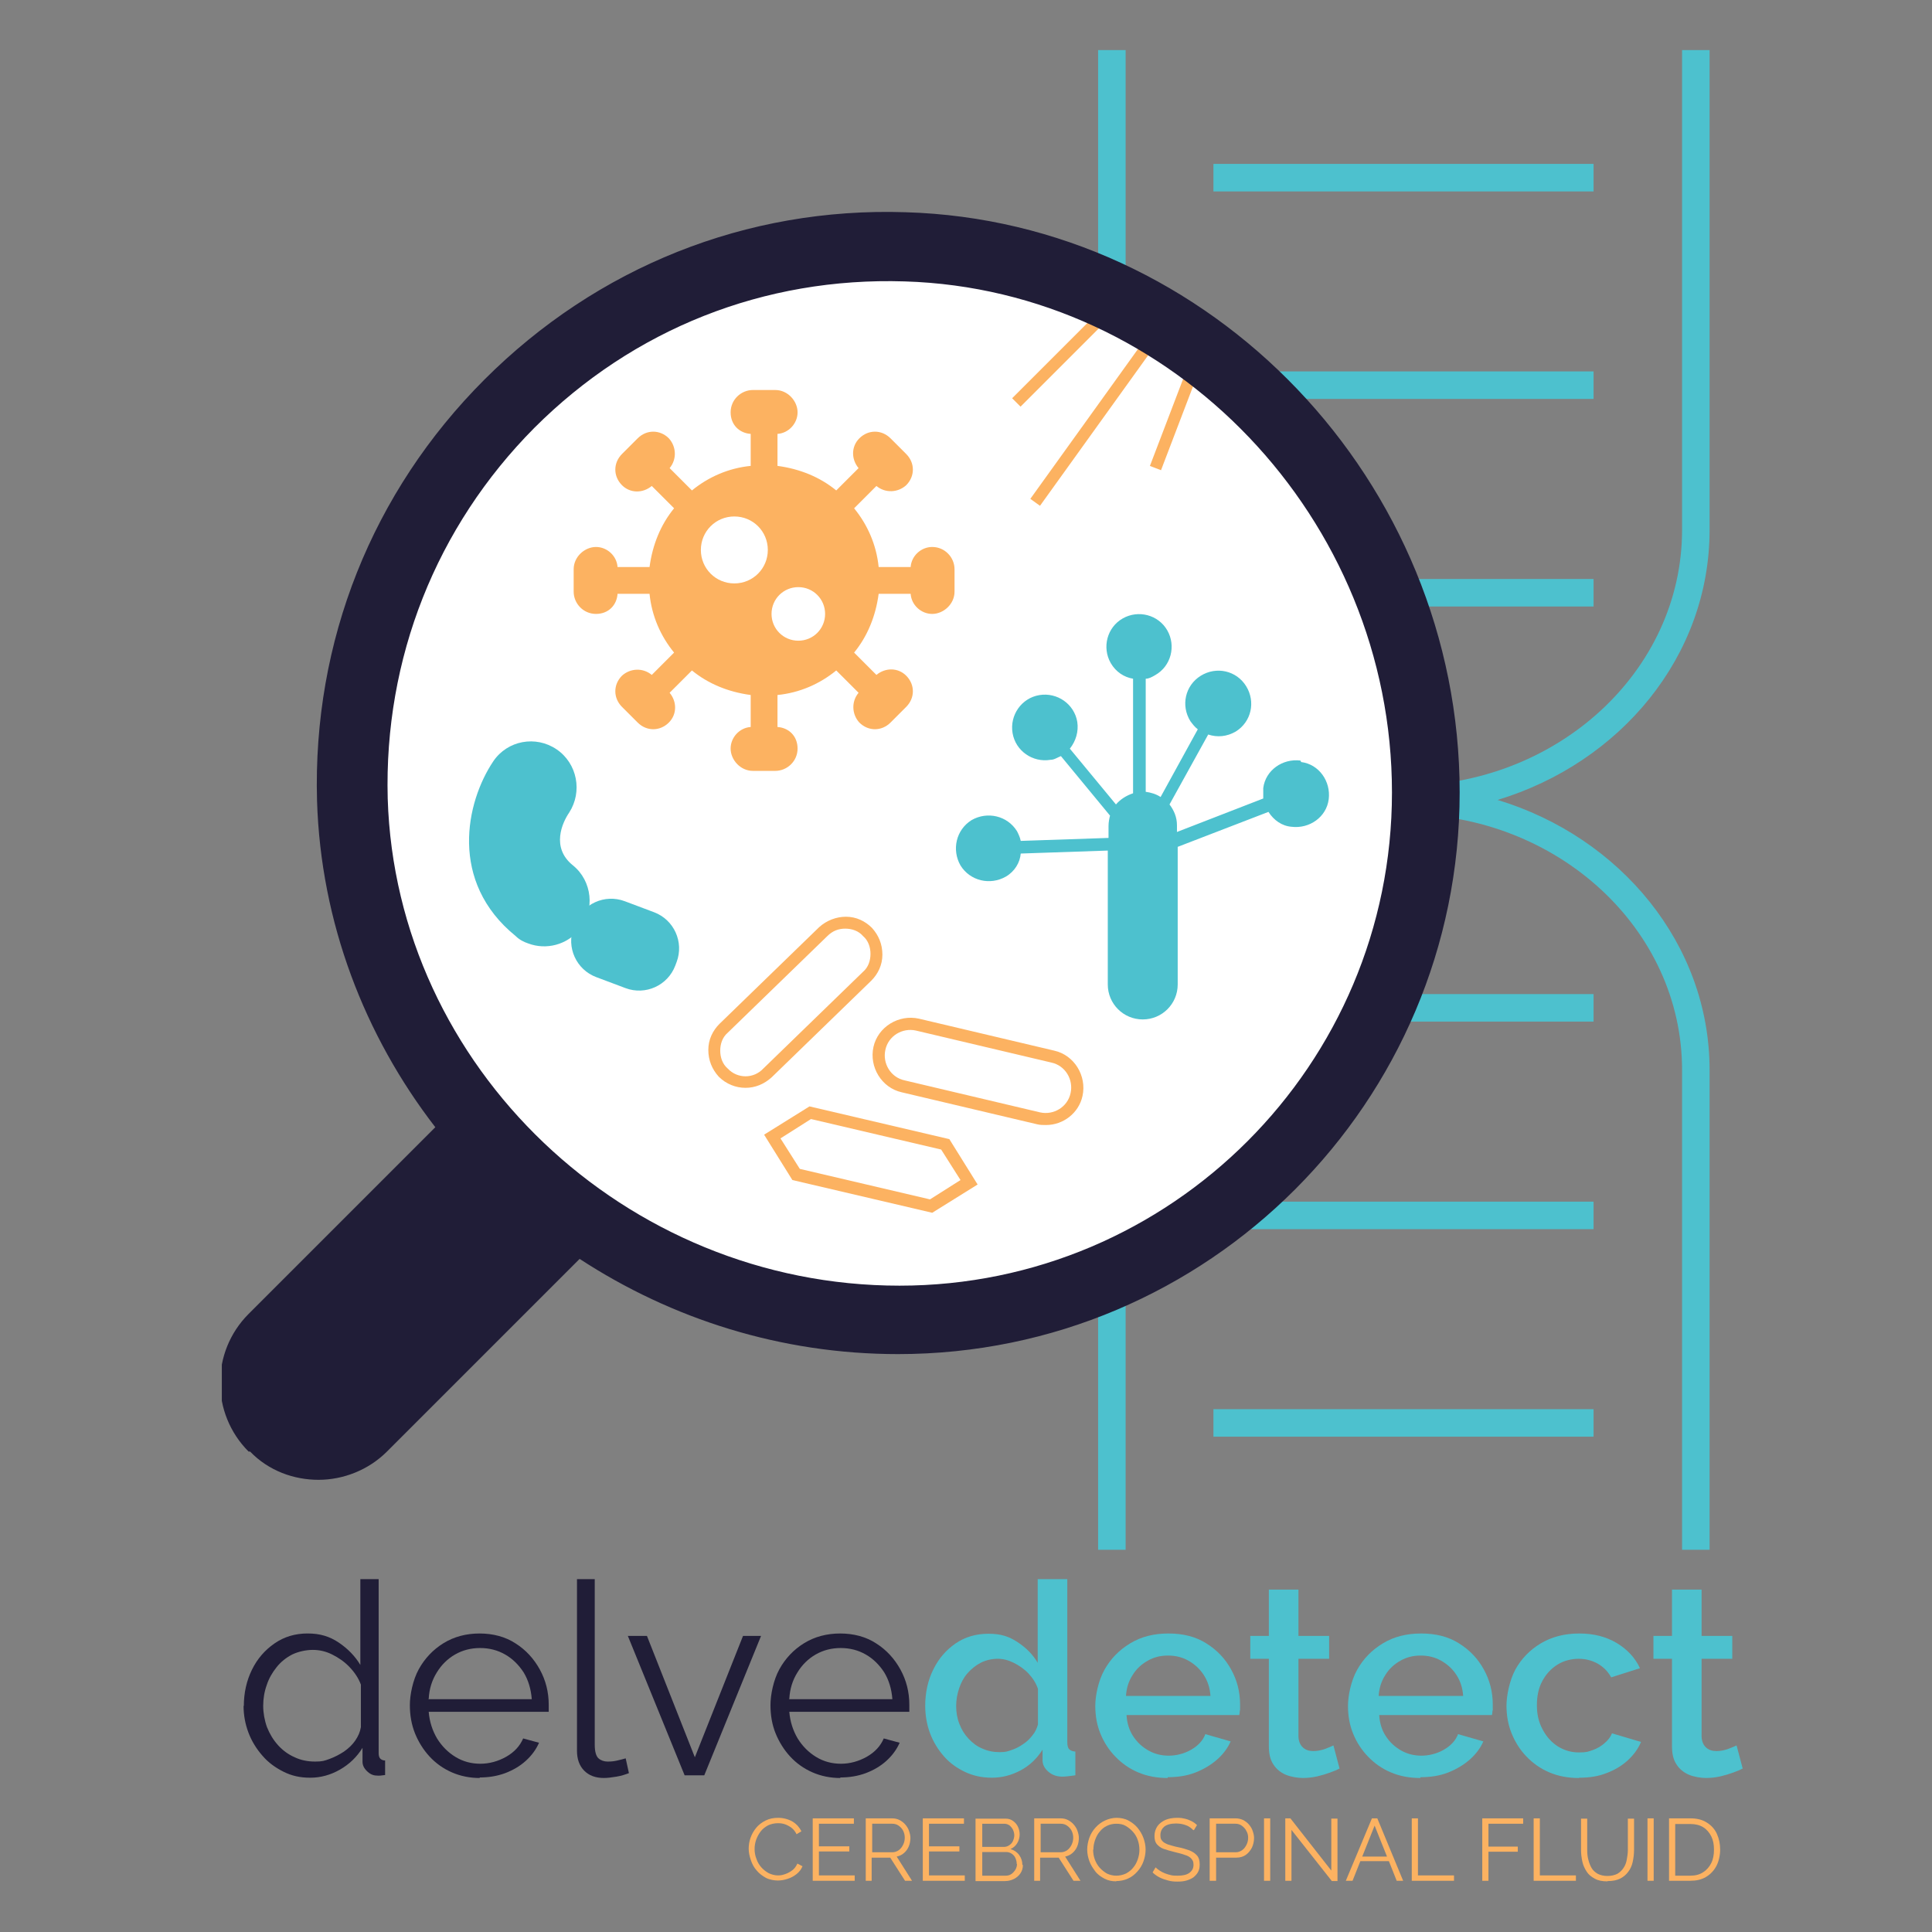 <svg width="270" height="270" viewBox="0 0 270 270" fill="none" xmlns="http://www.w3.org/2000/svg">
<rect x="0" y="0" width="270" height="270" fill="#808080" stroke="none"/>
<g clip-path="url(#clip0_5825_7020)">
<path d="M222.703 22.906H169.579V26.753H222.703V22.906Z" fill="#4DC1CE"/>
<path d="M222.703 51.906H169.579V55.753H222.703V51.906Z" fill="#4DC1CE"/>
<path d="M222.703 80.914H169.579V84.761H222.703V80.914Z" fill="#4DC1CE"/>
<path d="M238.918 74.055V7H235.072V74.055C235.072 93.807 217.606 109.817 196.191 109.817C174.775 109.817 157.309 93.807 157.309 74.055V7H153.463V74.055C153.463 91.624 165.938 106.594 183.092 111.792C165.938 116.99 153.463 131.856 153.463 149.53V216.584H157.309V149.53C157.309 129.777 174.775 113.767 196.191 113.767C217.606 113.767 235.072 129.777 235.072 149.53V216.584H238.918V149.53C238.918 131.96 226.443 116.99 209.29 111.792C226.443 106.594 238.918 91.728 238.918 74.055Z" fill="#4DC1CE"/>
<path d="M222.703 196.934H169.579V200.78H222.703V196.934Z" fill="#4DC1CE"/>
<path d="M222.703 167.932H169.579V171.778H222.703V167.932Z" fill="#4DC1CE"/>
<path d="M222.703 138.924H169.579V142.77H222.703V138.924Z" fill="#4DC1CE"/>
<path d="M126.227 33.929C166.98 35.073 199 69.38 199 110.132C199 150.885 166.044 183.84 125.292 183.84C84.539 183.84 50.232 151.82 49.089 111.068C47.841 67.82 83.084 32.578 126.331 33.825L126.227 33.929Z" fill="white"/>
<path d="M130.279 76.44C128.719 76.44 127.368 77.687 127.264 79.246H122.794C122.482 76.128 121.234 73.321 119.363 71.034L122.482 67.915C123.729 68.954 125.497 68.85 126.64 67.811C127.888 66.563 127.888 64.692 126.64 63.444L124.457 61.261C123.21 60.014 121.338 60.014 120.091 61.261C118.947 62.405 118.947 64.172 119.987 65.42L116.868 68.539C114.581 66.667 111.774 65.524 108.655 65.108V60.638C110.214 60.534 111.462 59.182 111.462 57.623C111.462 56.063 110.111 54.504 108.343 54.504H105.224C103.561 54.504 102.106 55.855 102.106 57.623C102.106 59.39 103.353 60.534 104.912 60.638V65.108C101.794 65.42 98.987 66.667 96.7 68.539L93.581 65.42C94.62 64.172 94.516 62.405 93.477 61.261C92.229 60.014 90.358 60.014 89.111 61.261L86.927 63.444C85.68 64.692 85.68 66.563 86.927 67.811C88.071 68.954 89.838 68.954 91.086 67.915L94.205 71.034C92.333 73.321 91.19 76.128 90.774 79.246H86.304C86.2 77.687 84.848 76.44 83.289 76.44C81.729 76.44 80.17 77.791 80.17 79.558V82.677C80.17 84.341 81.521 85.796 83.289 85.796C85.056 85.796 86.2 84.549 86.304 82.989H90.774C91.086 86.108 92.333 88.915 94.205 91.202L91.086 94.321C89.838 93.281 88.071 93.385 86.927 94.425C85.68 95.672 85.68 97.543 86.927 98.791L89.111 100.974C90.358 102.222 92.229 102.222 93.477 100.974C94.62 99.831 94.62 98.063 93.581 96.816L96.7 93.697C98.987 95.568 101.794 96.712 104.912 97.128V101.598C103.353 101.702 102.106 103.053 102.106 104.613C102.106 106.172 103.457 107.732 105.224 107.732H108.343C110.007 107.732 111.462 106.38 111.462 104.613C111.462 102.845 110.214 101.702 108.655 101.598V97.128C111.774 96.816 114.581 95.568 116.868 93.697L119.987 96.816C118.947 98.063 119.051 99.831 120.091 100.974C121.338 102.222 123.21 102.222 124.457 100.974L126.64 98.791C127.888 97.543 127.888 95.672 126.64 94.425C125.497 93.281 123.729 93.281 122.482 94.321L119.363 91.202C121.234 88.915 122.378 86.108 122.794 82.989H127.264C127.368 84.549 128.719 85.796 130.279 85.796C131.838 85.796 133.398 84.445 133.398 82.677V79.558C133.398 77.895 132.046 76.44 130.279 76.44ZM102.625 81.534C100.026 81.534 97.947 79.454 97.947 76.855C97.947 74.256 100.026 72.177 102.625 72.177C105.224 72.177 107.304 74.256 107.304 76.855C107.304 79.454 105.224 81.534 102.625 81.534ZM111.566 89.539C109.487 89.539 107.823 87.875 107.823 85.796C107.823 83.717 109.487 82.053 111.566 82.053C113.645 82.053 115.309 83.717 115.309 85.796C115.309 87.875 113.645 89.539 111.566 89.539Z" fill="#FCB261"/>
<path d="M104.187 152.026C102.836 152.026 101.484 151.506 100.445 150.467C99.509 149.427 98.989 148.18 98.989 146.724C98.989 145.269 99.613 144.021 100.549 143.086L114.479 129.571C115.519 128.635 116.87 128.115 118.222 128.115C119.677 128.115 120.925 128.739 121.861 129.675C122.796 130.714 123.316 131.962 123.316 133.417C123.316 134.873 122.692 136.12 121.757 137.056L107.826 150.571C106.786 151.506 105.539 152.026 104.187 152.026ZM118.118 129.779C117.182 129.779 116.351 130.09 115.623 130.818L101.692 144.333C100.965 144.957 100.653 145.892 100.653 146.828C100.653 147.764 100.965 148.699 101.692 149.323C103.044 150.779 105.331 150.779 106.682 149.323L120.613 135.808C121.341 135.185 121.653 134.249 121.653 133.313C121.653 132.378 121.341 131.442 120.613 130.818C119.989 130.09 119.054 129.779 118.118 129.779Z" fill="#FCB261"/>
<path d="M146.186 157.224C145.771 157.224 145.355 157.224 144.939 157.12L126.018 152.65C123.211 152.026 121.444 149.115 122.068 146.308C122.691 143.501 125.602 141.734 128.409 142.358L147.33 146.828C150.137 147.452 151.904 150.363 151.28 153.17C150.761 155.561 148.578 157.224 146.186 157.224ZM145.355 155.457C147.226 155.872 149.201 154.729 149.617 152.754C150.033 150.882 148.889 148.907 146.914 148.491L127.993 144.021C126.122 143.605 124.147 144.749 123.731 146.724C123.315 148.595 124.459 150.571 126.434 150.986L145.355 155.457Z" fill="#FCB261"/>
<path d="M130.281 169.487L110.737 164.913L106.786 158.572L113.128 154.621L132.672 159.195L136.623 165.537L130.281 169.487ZM111.776 163.354L129.969 167.616L134.232 164.913L131.529 160.651L113.336 156.388L109.073 159.091L111.776 163.354Z" fill="#FCB261"/>
<path d="M181.739 106.289C179.244 105.977 176.853 107.641 176.541 110.136C176.541 110.655 176.541 111.175 176.541 111.591L164.482 116.269V115.334C164.482 114.19 164.066 113.254 163.442 112.423L168.848 102.65C170.096 103.066 171.447 102.962 172.695 102.235C174.878 100.883 175.502 98.076 174.15 95.893C172.799 93.71 169.992 93.086 167.809 94.438C165.626 95.789 165.002 98.596 166.353 100.779C166.665 101.195 166.977 101.611 167.393 101.923L162.195 111.383C161.571 110.967 160.843 110.759 160.116 110.655V94.853C160.532 94.853 160.947 94.645 161.467 94.334C163.65 93.086 164.378 90.279 163.131 88.096C161.883 85.913 159.076 85.185 156.893 86.433C154.71 87.68 153.982 90.487 155.23 92.67C155.957 93.918 157.101 94.645 158.348 94.853V110.863C157.413 111.175 156.581 111.695 155.957 112.423L149.512 104.626C150.343 103.586 150.759 102.235 150.551 100.883C150.136 98.388 147.744 96.725 145.249 97.141C142.754 97.556 141.091 99.948 141.507 102.443C141.923 104.938 144.314 106.601 146.809 106.185C147.329 106.185 147.744 105.873 148.264 105.665L155.126 113.982C155.022 114.398 154.918 114.918 154.918 115.438V117.101L142.65 117.517C142.546 116.997 142.338 116.581 142.131 116.165C140.779 113.982 137.972 113.358 135.789 114.606C133.606 115.957 132.982 118.764 134.23 120.947C135.581 123.131 138.388 123.754 140.571 122.507C141.819 121.779 142.546 120.532 142.65 119.284L154.814 118.868V137.581C154.814 140.284 156.997 142.467 159.7 142.467C162.403 142.467 164.586 140.284 164.586 137.581V118.348L177.269 113.462C177.997 114.606 179.14 115.438 180.492 115.542C182.987 115.853 185.378 114.19 185.69 111.695C186.002 109.2 184.338 106.809 181.843 106.497L181.739 106.289Z" fill="#4DC1CE"/>
<path d="M153.356 43.745L141.447 55.654L142.623 56.831L154.532 44.922L153.356 43.745Z" fill="#FCB261"/>
<path d="M166.709 49.384L160.701 65.117L162.255 65.711L168.263 49.977L166.709 49.384Z" fill="#FCB261"/>
<path d="M159.217 48.524L143.99 69.715L145.341 70.686L160.568 49.495L159.217 48.524Z" fill="#FCB261"/>
<path d="M34.95 202.857C37.549 205.56 41.084 206.807 44.514 206.807C47.945 206.807 51.48 205.456 54.079 202.857L81.004 175.931C93.896 184.352 109.178 189.238 125.5 189.238C168.851 189.238 203.99 153.995 203.99 110.748C203.99 67.292 169.267 30.906 126.539 29.659C104.292 28.931 83.396 37.352 67.698 53.05C51.999 68.748 43.683 89.644 44.306 111.891C44.826 128.941 50.96 144.743 60.836 157.53L34.742 183.624C29.44 188.926 29.44 197.555 34.742 202.857H34.95ZM54.183 111.58C53.663 92.035 60.94 73.634 74.663 59.807C88.49 45.981 106.787 38.703 126.435 39.327C163.965 40.471 194.529 72.49 194.529 110.748C194.529 148.797 163.653 179.674 125.707 179.674C87.346 179.674 55.326 149.109 54.183 111.58Z" fill="#201D37"/>
<path d="M73.831 131.852C73.207 131.644 72.583 131.333 72.063 130.813C62.707 123.224 65.098 112.1 68.944 106.382C70.92 103.471 74.87 102.744 77.781 104.719C80.692 106.694 81.42 110.645 79.548 113.555C78.613 114.907 76.949 118.442 80.068 120.937C82.771 123.12 83.187 127.174 81.004 129.877C79.236 132.06 76.326 132.788 73.831 131.852Z" fill="#4DC1CE"/>
<path d="M91.4 127.483L87.313 125.947C84.519 124.896 81.401 126.31 80.351 129.105L80.168 129.592C79.118 132.386 80.531 135.504 83.326 136.554L87.413 138.09C90.208 139.141 93.325 137.727 94.376 134.932L94.559 134.446C95.609 131.651 94.195 128.534 91.4 127.483Z" fill="#4DC1CE"/>
</g>
<path d="M34.076 238.435C34.076 236.592 34.452 234.899 35.204 233.358C35.956 231.816 37.009 230.612 38.363 229.672C39.717 228.732 41.259 228.28 42.989 228.28C44.719 228.28 46.073 228.694 47.351 229.559C48.63 230.424 49.645 231.477 50.36 232.681V220.684H52.917V245.016C52.917 245.355 52.993 245.618 53.143 245.768C53.294 245.919 53.519 246.032 53.82 246.032V248.062C53.331 248.138 52.917 248.175 52.654 248.138C52.128 248.138 51.676 247.912 51.263 247.498C50.849 247.085 50.661 246.671 50.661 246.182V244.264C49.871 245.543 48.818 246.558 47.502 247.31C46.185 248.062 44.794 248.438 43.365 248.438C41.936 248.438 40.77 248.175 39.642 247.611C38.514 247.047 37.498 246.332 36.671 245.355C35.843 244.414 35.166 243.324 34.715 242.12C34.264 240.917 34.038 239.676 34.038 238.359L34.076 238.435ZM50.435 241.443V235.426C50.097 234.523 49.57 233.734 48.856 232.981C48.141 232.229 47.314 231.665 46.411 231.214C45.509 230.763 44.606 230.575 43.703 230.575C42.801 230.575 41.71 230.8 40.845 231.214C39.98 231.665 39.266 232.229 38.664 232.981C38.062 233.734 37.573 234.561 37.272 235.501C36.934 236.441 36.783 237.419 36.783 238.397C36.783 239.375 36.971 240.428 37.31 241.368C37.686 242.308 38.175 243.136 38.852 243.888C39.529 244.64 40.319 245.204 41.184 245.58C42.049 245.994 43.026 246.182 44.042 246.182C45.057 246.182 45.358 246.069 46.073 245.806C46.787 245.543 47.427 245.204 48.066 244.79C48.705 244.339 49.232 243.85 49.645 243.249C50.059 242.647 50.322 242.045 50.435 241.368V241.443Z" fill="#201D37"/>
<path d="M67.057 248.479C65.666 248.479 64.35 248.216 63.146 247.689C61.943 247.163 60.89 246.41 60.025 245.47C59.16 244.53 58.483 243.439 57.994 242.236C57.505 240.995 57.279 239.716 57.279 238.287C57.279 236.858 57.693 234.789 58.52 233.285C59.348 231.781 60.514 230.54 61.98 229.637C63.447 228.735 65.139 228.283 67.02 228.283C68.9 228.283 70.63 228.735 72.059 229.675C73.488 230.577 74.617 231.818 75.444 233.323C76.271 234.827 76.685 236.482 76.685 238.249V238.813C76.685 239.002 76.685 239.152 76.685 239.227H59.912C60.025 240.619 60.438 241.86 61.078 242.95C61.755 244.041 62.62 244.906 63.673 245.545C64.726 246.185 65.892 246.486 67.133 246.486C68.374 246.486 69.615 246.147 70.743 245.508C71.871 244.868 72.661 244.003 73.112 242.95L75.331 243.552C74.918 244.492 74.316 245.32 73.488 246.072C72.661 246.824 71.683 247.388 70.593 247.802C69.464 248.216 68.299 248.404 67.02 248.404L67.057 248.479ZM59.837 237.46H74.316C74.203 236.03 73.827 234.789 73.188 233.736C72.511 232.683 71.646 231.818 70.593 231.217C69.54 230.615 68.374 230.314 67.095 230.314C65.816 230.314 64.65 230.615 63.597 231.217C62.544 231.818 61.679 232.683 61.04 233.736C60.363 234.827 59.987 236.03 59.912 237.422L59.837 237.46Z" fill="#201D37"/>
<path d="M80.559 220.684H83.116V243.813C83.116 244.79 83.304 245.43 83.642 245.731C83.981 246.032 84.432 246.182 84.921 246.182C85.41 246.182 85.824 246.144 86.275 246.032C86.726 245.919 87.102 245.843 87.441 245.731L87.892 247.799C87.403 247.987 86.839 248.175 86.162 248.288C85.485 248.401 84.883 248.476 84.395 248.476C83.229 248.476 82.326 248.138 81.649 247.461C80.972 246.784 80.634 245.843 80.634 244.678V220.684H80.559Z" fill="#201D37"/>
<path d="M95.677 248.102L87.742 228.621H90.412L97.107 245.582L103.838 228.621H106.358L98.423 248.102H95.677Z" fill="#201D37"/>
<path d="M117.453 248.479C116.061 248.479 114.745 248.216 113.542 247.689C112.338 247.163 111.285 246.41 110.42 245.47C109.555 244.53 108.878 243.439 108.389 242.236C107.9 241.032 107.675 239.716 107.675 238.287C107.675 236.858 108.089 234.789 108.916 233.285C109.743 231.781 110.909 230.54 112.376 229.637C113.843 228.735 115.535 228.283 117.415 228.283C119.296 228.283 121.026 228.735 122.455 229.675C123.884 230.577 125.012 231.818 125.84 233.323C126.667 234.827 127.081 236.482 127.081 238.249V238.813C127.081 239.002 127.081 239.152 127.081 239.227H110.307C110.42 240.619 110.834 241.86 111.473 242.95C112.15 244.041 113.015 244.906 114.068 245.545C115.121 246.185 116.287 246.486 117.528 246.486C118.769 246.486 120.01 246.147 121.139 245.508C122.267 244.868 123.057 244.003 123.508 242.95L125.727 243.552C125.313 244.492 124.711 245.32 123.884 246.072C123.057 246.824 122.079 247.388 120.988 247.802C119.86 248.216 118.694 248.404 117.415 248.404L117.453 248.479ZM110.232 237.46H124.711C124.598 236.03 124.222 234.789 123.583 233.736C122.906 232.683 122.041 231.818 120.988 231.217C119.935 230.615 118.769 230.314 117.491 230.314C116.212 230.314 115.046 230.615 113.993 231.217C112.94 231.818 112.075 232.683 111.436 233.736C110.759 234.827 110.383 236.03 110.307 237.422L110.232 237.46Z" fill="#201D37"/>
<path d="M129.3 238.397C129.3 236.554 129.676 234.824 130.428 233.32C131.18 231.778 132.233 230.575 133.55 229.672C134.866 228.769 136.408 228.318 138.138 228.318C139.868 228.318 140.996 228.694 142.199 229.484C143.403 230.274 144.343 231.214 145.02 232.38V220.684H149.157V243.437C149.157 243.925 149.232 244.264 149.42 244.452C149.608 244.64 149.871 244.753 150.285 244.79V248.1C149.495 248.213 148.894 248.288 148.48 248.288C147.69 248.288 147.051 248.062 146.524 247.611C145.998 247.16 145.697 246.633 145.697 245.994V244.527C144.907 245.768 143.892 246.746 142.613 247.423C141.334 248.1 140.018 248.438 138.627 248.438C137.235 248.438 136.032 248.175 134.903 247.649C133.775 247.122 132.76 246.408 131.932 245.467C131.105 244.527 130.428 243.437 129.977 242.233C129.525 241.03 129.3 239.713 129.3 238.359V238.397ZM145.058 241.105V236.028C144.794 235.238 144.343 234.523 143.741 233.884C143.14 233.245 142.425 232.756 141.673 232.38C140.921 232.004 140.169 231.816 139.416 231.816C138.664 231.816 137.762 232.004 137.047 232.38C136.333 232.756 135.731 233.245 135.204 233.846C134.678 234.448 134.302 235.163 134.038 235.953C133.775 236.742 133.625 237.57 133.625 238.435C133.625 239.3 133.775 240.165 134.076 240.917C134.377 241.707 134.791 242.384 135.355 242.985C135.919 243.587 136.558 244.076 137.31 244.377C138.063 244.715 138.852 244.866 139.717 244.866C140.582 244.866 140.808 244.753 141.372 244.565C141.936 244.377 142.463 244.113 142.989 243.737C143.516 243.399 143.929 242.985 144.305 242.496C144.682 242.045 144.907 241.519 145.058 240.992V241.105Z" fill="#4DC1CE"/>
<path d="M163.185 248.479C161.643 248.479 160.289 248.216 159.048 247.689C157.807 247.163 156.754 246.41 155.851 245.47C154.949 244.53 154.272 243.477 153.783 242.273C153.294 241.07 153.068 239.791 153.068 238.4C153.068 237.008 153.482 234.902 154.347 233.36C155.212 231.818 156.378 230.615 157.92 229.675C159.462 228.735 161.229 228.283 163.298 228.283C165.366 228.283 167.134 228.735 168.601 229.675C170.105 230.615 171.233 231.818 172.06 233.323C172.888 234.827 173.302 236.444 173.302 238.212C173.302 239.979 173.302 238.776 173.264 239.039C173.264 239.302 173.226 239.528 173.189 239.678H157.431C157.506 240.807 157.807 241.822 158.371 242.65C158.935 243.515 159.65 244.154 160.515 244.643C161.38 245.132 162.32 245.357 163.335 245.357C164.351 245.357 165.479 245.094 166.457 244.53C167.435 243.966 168.112 243.251 168.45 242.349L171.985 243.364C171.572 244.304 170.932 245.169 170.067 245.921C169.202 246.674 168.187 247.275 167.021 247.727C165.855 248.178 164.576 248.366 163.185 248.366V248.479ZM157.28 237.008H169.165C169.089 235.918 168.789 234.94 168.224 234.075C167.66 233.21 166.946 232.571 166.081 232.082C165.216 231.593 164.276 231.367 163.223 231.367C162.17 231.367 161.267 231.593 160.402 232.082C159.537 232.571 158.822 233.21 158.296 234.075C157.732 234.94 157.431 235.88 157.356 237.008H157.28Z" fill="#4DC1CE"/>
<path d="M187.178 247.16C186.839 247.348 186.388 247.536 185.862 247.724C185.335 247.912 184.733 248.1 184.094 248.25C183.417 248.401 182.74 248.476 182.063 248.476C181.386 248.476 180.408 248.326 179.694 248.025C178.979 247.724 178.377 247.235 177.964 246.596C177.512 245.919 177.324 245.091 177.324 244.038V231.816H174.729V228.619H177.324V222.15H181.461V228.619H185.749V231.816H181.461V242.722C181.499 243.399 181.725 243.888 182.101 244.226C182.477 244.565 182.966 244.715 183.53 244.715C184.094 244.715 184.658 244.602 185.185 244.414C185.711 244.226 186.087 244.038 186.35 243.926L187.215 247.197L187.178 247.16Z" fill="#4DC1CE"/>
<path d="M198.499 248.479C196.957 248.479 195.604 248.216 194.363 247.689C193.121 247.163 192.068 246.41 191.166 245.47C190.263 244.53 189.586 243.477 189.097 242.273C188.608 241.07 188.383 239.791 188.383 238.4C188.383 237.008 188.797 234.902 189.661 233.36C190.526 231.818 191.692 230.615 193.234 229.675C194.776 228.735 196.544 228.283 198.612 228.283C200.681 228.283 202.448 228.735 203.915 229.675C205.419 230.615 206.548 231.818 207.375 233.323C208.202 234.827 208.616 236.444 208.616 238.212C208.616 239.979 208.616 238.776 208.578 239.039C208.578 239.302 208.541 239.528 208.503 239.678H192.745C192.821 240.807 193.121 241.822 193.686 242.65C194.25 243.515 194.964 244.154 195.829 244.643C196.694 245.132 197.634 245.357 198.65 245.357C199.665 245.357 200.794 245.094 201.771 244.53C202.749 243.966 203.426 243.251 203.765 242.349L207.3 243.364C206.886 244.304 206.247 245.169 205.382 245.921C204.517 246.674 203.501 247.275 202.335 247.727C201.17 248.178 199.891 248.366 198.499 248.366V248.479ZM192.595 237.008H204.479C204.404 235.918 204.103 234.94 203.539 234.075C202.975 233.21 202.26 232.571 201.395 232.082C200.53 231.593 199.59 231.367 198.537 231.367C197.484 231.367 196.581 231.593 195.716 232.082C194.851 232.571 194.137 233.21 193.61 234.075C193.046 234.94 192.745 235.88 192.67 237.008H192.595Z" fill="#4DC1CE"/>
<path d="M220.65 248.479C219.108 248.479 217.754 248.216 216.513 247.689C215.272 247.163 214.219 246.41 213.316 245.47C212.414 244.53 211.737 243.439 211.248 242.236C210.759 241.032 210.533 239.716 210.533 238.362C210.533 237.008 210.947 234.865 211.774 233.323C212.602 231.818 213.805 230.577 215.309 229.675C216.814 228.772 218.619 228.283 220.687 228.283C222.756 228.283 224.448 228.735 225.915 229.599C227.419 230.502 228.51 231.668 229.187 233.135L225.163 234.413C224.711 233.586 224.072 232.947 223.282 232.495C222.455 232.044 221.59 231.818 220.612 231.818C219.634 231.818 218.506 232.082 217.641 232.646C216.739 233.21 216.062 233.962 215.535 234.94C215.009 235.918 214.783 237.046 214.783 238.325C214.783 239.603 215.046 240.694 215.573 241.672C216.099 242.687 216.814 243.477 217.679 244.041C218.581 244.605 219.559 244.906 220.65 244.906C221.74 244.906 221.966 244.793 222.605 244.568C223.245 244.342 223.809 244.003 224.26 243.59C224.749 243.176 225.088 242.725 225.276 242.236L229.337 243.439C228.924 244.417 228.284 245.282 227.457 246.034C226.63 246.786 225.614 247.388 224.486 247.802C223.358 248.253 222.079 248.441 220.687 248.441L220.65 248.479Z" fill="#4DC1CE"/>
<path d="M243.517 247.16C243.178 247.348 242.727 247.536 242.2 247.724C241.674 247.912 241.072 248.1 240.433 248.25C239.756 248.401 239.079 248.476 238.402 248.476C237.725 248.476 236.747 248.326 236.033 248.025C235.318 247.724 234.716 247.235 234.303 246.596C233.851 245.919 233.663 245.091 233.663 244.038V231.816H231.068V228.619H233.663V222.15H237.8V228.619H242.088V231.816H237.8V242.722C237.838 243.399 238.063 243.888 238.44 244.226C238.816 244.565 239.305 244.715 239.869 244.715C240.433 244.715 240.997 244.602 241.523 244.414C242.05 244.226 242.426 244.038 242.689 243.926L243.554 247.197L243.517 247.16Z" fill="#4DC1CE"/>
<path d="M104.629 258.406C104.629 257.879 104.704 257.352 104.892 256.826C105.08 256.299 105.343 255.848 105.682 255.434C106.02 255.021 106.472 254.682 106.998 254.419C107.525 254.156 108.089 254.043 108.766 254.043C109.443 254.043 110.195 254.231 110.759 254.569C111.323 254.908 111.737 255.397 112 255.923L111.323 256.337C111.135 255.961 110.909 255.66 110.609 255.434C110.308 255.209 110.007 255.058 109.706 254.946C109.368 254.833 109.067 254.795 108.728 254.795C108.202 254.795 107.75 254.908 107.337 255.096C106.923 255.322 106.585 255.585 106.321 255.923C106.058 256.262 105.832 256.676 105.682 257.089C105.532 257.503 105.456 257.954 105.456 258.406C105.456 258.857 105.532 259.346 105.72 259.797C105.87 260.248 106.096 260.624 106.396 260.963C106.697 261.301 107.036 261.565 107.45 261.79C107.863 261.978 108.277 262.091 108.728 262.091C109.18 262.091 109.405 262.016 109.744 261.903C110.082 261.79 110.421 261.602 110.721 261.377C111.022 261.151 111.248 260.85 111.436 260.436L112.151 260.812C111.963 261.264 111.699 261.602 111.323 261.903C110.947 262.204 110.533 262.43 110.044 262.58C109.593 262.73 109.142 262.806 108.691 262.806C108.239 262.806 107.525 262.693 107.036 262.43C106.547 262.166 106.096 261.828 105.757 261.414C105.381 261 105.118 260.512 104.93 259.947C104.742 259.421 104.629 258.857 104.629 258.33V258.406Z" fill="#FCB261"/>
<path d="M119.446 262.09V262.842H113.579V254.117H119.333V254.869H114.444V258.028H118.694V258.743H114.444V262.09H119.446Z" fill="#FCB261"/>
<path d="M120.989 262.842V254.117H124.674C125.05 254.117 125.389 254.192 125.69 254.343C125.991 254.493 126.292 254.719 126.517 254.982C126.743 255.245 126.931 255.546 127.044 255.885C127.157 256.223 127.232 256.524 127.232 256.863C127.232 257.201 127.157 257.69 127.006 258.028C126.856 258.405 126.63 258.705 126.329 258.969C126.028 259.232 125.69 259.382 125.314 259.458L127.457 262.842H126.48L124.411 259.608H121.816V262.842H120.951H120.989ZM121.854 258.856H124.712C125.05 258.856 125.351 258.743 125.615 258.555C125.878 258.367 126.066 258.104 126.216 257.803C126.367 257.502 126.442 257.163 126.442 256.825C126.442 256.487 126.367 256.148 126.216 255.847C126.066 255.546 125.84 255.321 125.577 255.133C125.314 254.945 125.013 254.869 124.674 254.869H121.891V258.856H121.854Z" fill="#FCB261"/>
<path d="M134.829 262.09V262.842H128.962V254.117H134.716V254.869H129.827V258.028H134.077V258.743H129.827V262.09H134.829Z" fill="#FCB261"/>
<path d="M142.952 260.627C142.952 261.078 142.839 261.454 142.614 261.793C142.388 262.131 142.087 262.394 141.711 262.582C141.335 262.77 140.921 262.883 140.47 262.883H136.333V254.158H140.545C140.959 254.158 141.297 254.271 141.598 254.497C141.899 254.722 142.125 254.986 142.275 255.324C142.426 255.663 142.501 256.001 142.501 256.377C142.501 256.753 142.388 257.204 142.162 257.581C141.937 257.957 141.636 258.22 141.222 258.408C141.711 258.558 142.125 258.822 142.426 259.235C142.726 259.649 142.877 260.1 142.877 260.627H142.952ZM137.273 254.873V258.107H140.282C140.583 258.107 140.808 258.032 141.034 257.881C141.26 257.731 141.448 257.543 141.561 257.28C141.673 257.016 141.749 256.753 141.749 256.49C141.749 256.227 141.673 255.926 141.561 255.7C141.448 255.474 141.26 255.249 141.072 255.098C140.846 254.948 140.62 254.873 140.357 254.873H137.273ZM142.087 260.476C142.087 260.176 142.012 259.912 141.899 259.649C141.786 259.386 141.598 259.198 141.373 259.047C141.147 258.897 140.884 258.822 140.62 258.822H137.273V262.131H140.545C140.846 262.131 141.109 262.056 141.335 261.905C141.561 261.755 141.749 261.529 141.899 261.304C142.049 261.04 142.125 260.777 142.125 260.514L142.087 260.476Z" fill="#FCB261"/>
<path d="M144.531 262.842V254.117H148.216C148.592 254.117 148.931 254.192 149.232 254.343C149.533 254.493 149.834 254.719 150.059 254.982C150.285 255.245 150.473 255.546 150.586 255.885C150.699 256.223 150.774 256.524 150.774 256.863C150.774 257.201 150.699 257.69 150.548 258.028C150.398 258.405 150.172 258.705 149.871 258.969C149.57 259.232 149.232 259.382 148.856 259.458L150.999 262.842H150.022L147.953 259.608H145.358V262.842H144.493H144.531ZM145.396 258.856H148.254C148.592 258.856 148.893 258.743 149.157 258.555C149.42 258.367 149.608 258.104 149.758 257.803C149.909 257.502 149.984 257.163 149.984 256.825C149.984 256.487 149.909 256.148 149.758 255.847C149.608 255.546 149.382 255.321 149.119 255.133C148.856 254.945 148.555 254.869 148.216 254.869H145.433V258.856H145.396Z" fill="#FCB261"/>
<path d="M156.001 262.919C155.399 262.919 154.835 262.806 154.346 262.542C153.857 262.279 153.406 261.978 153.068 261.527C152.729 261.076 152.428 260.624 152.24 260.098C152.052 259.571 151.939 259.045 151.939 258.481C151.939 257.917 152.052 257.352 152.24 256.826C152.428 256.299 152.729 255.811 153.105 255.397C153.481 254.983 153.933 254.645 154.422 254.419C154.911 254.193 155.475 254.043 156.039 254.043C156.603 254.043 157.205 254.156 157.693 254.419C158.182 254.682 158.634 255.021 158.972 255.434C159.311 255.848 159.612 256.337 159.8 256.864C159.988 257.39 160.1 257.917 160.1 258.481C160.1 259.045 159.988 259.609 159.8 260.135C159.612 260.662 159.311 261.151 158.935 261.565C158.558 261.978 158.145 262.317 157.618 262.542C157.129 262.768 156.565 262.881 156.001 262.881V262.919ZM152.767 258.481C152.767 258.97 152.842 259.421 152.992 259.835C153.143 260.248 153.369 260.662 153.669 261C153.97 261.339 154.309 261.602 154.685 261.828C155.099 262.016 155.512 262.129 156.001 262.129C156.49 262.129 156.941 262.016 157.355 261.828C157.769 261.602 158.107 261.339 158.37 261C158.671 260.662 158.859 260.248 159.01 259.835C159.16 259.383 159.235 258.97 159.235 258.518C159.235 258.067 159.16 257.578 159.01 257.164C158.859 256.713 158.634 256.337 158.333 255.999C158.032 255.66 157.693 255.397 157.317 255.171C156.941 254.946 156.49 254.87 156.001 254.87C155.512 254.87 155.061 254.983 154.685 255.171C154.271 255.359 153.933 255.66 153.669 255.999C153.369 256.337 153.181 256.751 153.03 257.164C152.88 257.616 152.804 258.029 152.804 258.481H152.767Z" fill="#FCB261"/>
<path d="M166.757 255.773C166.644 255.623 166.494 255.51 166.343 255.397C166.193 255.284 166.005 255.171 165.779 255.096C165.591 255.021 165.365 254.946 165.14 254.908C164.914 254.87 164.651 254.833 164.388 254.833C163.635 254.833 163.071 254.983 162.695 255.284C162.357 255.585 162.169 255.961 162.169 256.45C162.169 256.939 162.244 257.052 162.432 257.277C162.582 257.465 162.846 257.616 163.222 257.766C163.598 257.879 164.049 258.029 164.613 258.142C165.253 258.255 165.779 258.443 166.23 258.594C166.682 258.782 167.02 259.007 167.283 259.308C167.547 259.609 167.66 260.023 167.66 260.549C167.66 261.076 167.584 261.301 167.434 261.602C167.283 261.903 167.058 262.129 166.795 262.354C166.531 262.542 166.193 262.693 165.817 262.806C165.441 262.919 165.027 262.956 164.538 262.956C164.049 262.956 163.673 262.919 163.259 262.806C162.846 262.693 162.47 262.58 162.094 262.392C161.717 262.204 161.379 261.978 161.078 261.677L161.492 260.963C161.642 261.113 161.83 261.264 162.056 261.414C162.282 261.565 162.507 261.677 162.77 261.79C163.034 261.903 163.335 261.978 163.635 262.054C163.936 262.129 164.275 262.129 164.576 262.129C165.29 262.129 165.817 262.016 166.193 261.753C166.569 261.489 166.795 261.113 166.795 260.624C166.795 260.135 166.682 259.985 166.494 259.759C166.306 259.534 166.005 259.346 165.591 259.233C165.215 259.082 164.726 258.97 164.124 258.819C163.523 258.669 162.996 258.518 162.582 258.368C162.169 258.217 161.868 257.954 161.642 257.691C161.417 257.39 161.341 257.052 161.341 256.563C161.341 256.074 161.492 255.585 161.755 255.209C162.018 254.833 162.394 254.569 162.846 254.344C163.297 254.156 163.861 254.043 164.463 254.043C165.065 254.043 165.215 254.081 165.553 254.156C165.892 254.231 166.193 254.344 166.494 254.494C166.795 254.645 167.058 254.833 167.283 255.058L166.87 255.735L166.757 255.773Z" fill="#FCB261"/>
<path d="M169.052 262.842V254.117H172.662C173.038 254.117 173.377 254.192 173.715 254.343C174.016 254.493 174.317 254.719 174.543 254.982C174.768 255.245 174.956 255.546 175.069 255.885C175.182 256.223 175.257 256.524 175.257 256.863C175.257 257.351 175.144 257.803 174.956 258.216C174.731 258.63 174.467 258.969 174.091 259.232C173.715 259.495 173.264 259.608 172.775 259.608H169.954V262.842H169.089H169.052ZM169.917 258.856H172.7C173.038 258.856 173.339 258.743 173.602 258.555C173.866 258.367 174.054 258.104 174.204 257.803C174.355 257.502 174.43 257.163 174.43 256.825C174.43 256.487 174.355 256.148 174.166 255.847C174.016 255.546 173.79 255.321 173.527 255.133C173.264 254.945 172.963 254.869 172.662 254.869H169.954V258.856H169.917Z" fill="#FCB261"/>
<path d="M176.649 262.842V254.117H177.514V262.842H176.649Z" fill="#FCB261"/>
<path d="M180.485 255.697V262.842H179.62V254.117H180.335L186.051 261.413V254.155H186.916V262.88H186.126L180.485 255.734V255.697Z" fill="#FCB261"/>
<path d="M191.767 254.117H192.481L196.092 262.842H195.189L194.098 260.097H190.112L189.021 262.842H188.081L191.729 254.117H191.767ZM193.835 259.458L192.105 255.133L190.375 259.458H193.835Z" fill="#FCB261"/>
<path d="M197.296 262.842V254.117H198.161V262.09H203.2V262.842H197.296Z" fill="#FCB261"/>
<path d="M207.148 262.842V254.117H212.865V254.869H208.013V258.066H212.113V258.781H208.013V262.842H207.148Z" fill="#FCB261"/>
<path d="M214.332 262.842V254.117H215.197V262.09H220.237V262.842H214.332Z" fill="#FCB261"/>
<path d="M224.599 262.921C223.922 262.921 223.321 262.808 222.869 262.545C222.38 262.282 222.004 261.981 221.741 261.567C221.478 261.153 221.252 260.702 221.139 260.176C221.026 259.649 220.951 259.122 220.951 258.558V254.158H221.816V258.558C221.816 259.01 221.854 259.461 221.967 259.875C222.079 260.326 222.23 260.702 222.418 261.041C222.606 261.379 222.907 261.642 223.283 261.868C223.659 262.056 224.11 262.169 224.637 262.169C225.163 262.169 225.652 262.056 226.028 261.868C226.404 261.642 226.668 261.379 226.893 261.041C227.119 260.702 227.269 260.326 227.345 259.875C227.42 259.461 227.495 259.01 227.495 258.558V254.158H228.36V258.558C228.36 259.122 228.285 259.687 228.172 260.213C228.059 260.74 227.833 261.229 227.533 261.605C227.232 262.018 226.856 262.319 226.404 262.545C225.953 262.77 225.351 262.883 224.712 262.883L224.599 262.921Z" fill="#FCB261"/>
<path d="M230.24 262.842V254.117H231.105V262.842H230.24Z" fill="#FCB261"/>
<path d="M233.25 262.842V254.117H236.221C237.161 254.117 237.913 254.305 238.552 254.719C239.154 255.095 239.643 255.622 239.944 256.298C240.245 256.975 240.395 257.69 240.395 258.48C240.395 259.27 240.207 260.134 239.869 260.774C239.53 261.413 239.041 261.94 238.402 262.316C237.762 262.692 237.048 262.842 236.183 262.842H233.212H233.25ZM239.53 258.48C239.53 257.765 239.417 257.163 239.154 256.637C238.891 256.11 238.515 255.659 238.026 255.358C237.537 255.057 236.935 254.907 236.221 254.907H234.114V262.128H236.221C236.935 262.128 237.537 261.977 238.026 261.639C238.515 261.338 238.891 260.887 239.154 260.36C239.417 259.834 239.53 259.194 239.53 258.517V258.48Z" fill="#FCB261"/>
<defs>
<clipPath id="clip0_5825_7020">
<rect width="208.96" height="210" fill="white" transform="translate(31 7)"/>
</clipPath>
</defs>
</svg>

